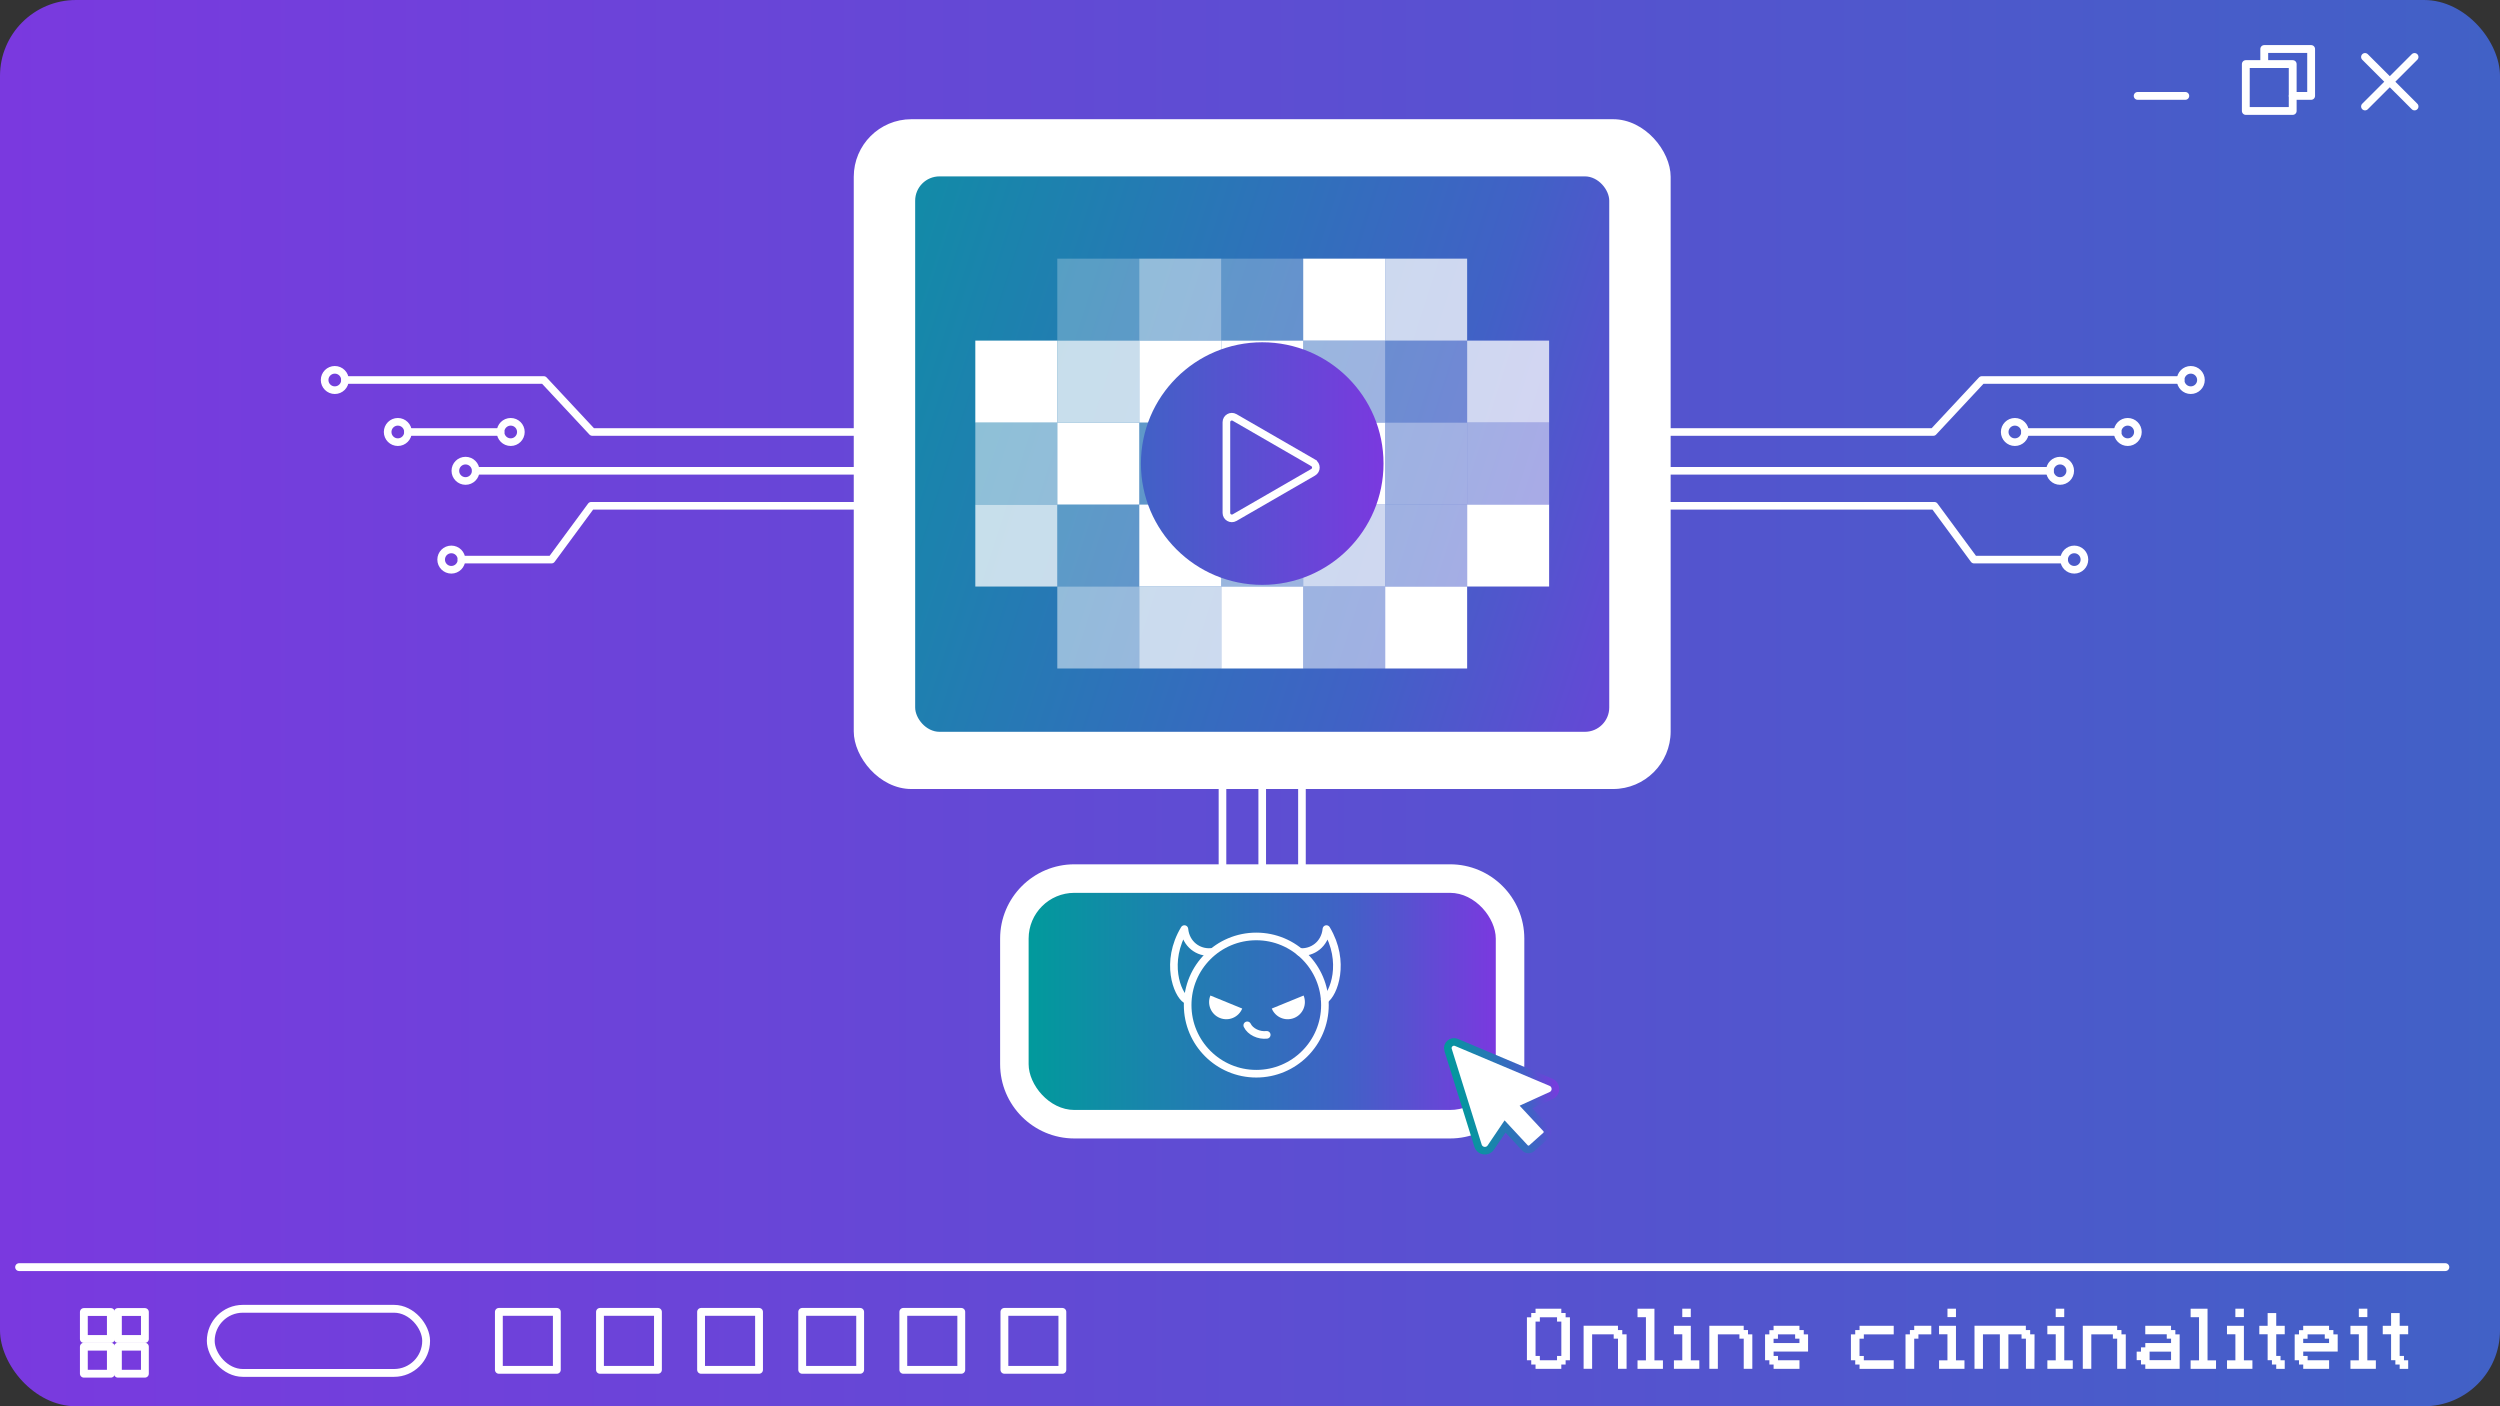 <?xml version="1.0" encoding="UTF-8"?>
<svg id="Text" xmlns="http://www.w3.org/2000/svg" xmlns:xlink="http://www.w3.org/1999/xlink" viewBox="0 0 957.56 538.63">
  <rect x="0" y="0" width="957.56" height="538.63" fill="#333333" stroke="none"/>
  <defs>
    <style>
      .cls-1 {
        fill: url(#linear-gradient-2);
      }

      .cls-2, .cls-3, .cls-4, .cls-5, .cls-6 {
        fill: #fff;
      }

      .cls-3 {
        opacity: .5;
      }

      .cls-7 {
        fill: url(#linear-gradient-4);
      }

      .cls-8, .cls-9 {
        stroke-linejoin: round;
      }

      .cls-8, .cls-9, .cls-10, .cls-11 {
        fill: none;
        stroke: #fff;
      }

      .cls-8, .cls-9, .cls-10, .cls-6 {
        stroke-linecap: round;
      }

      .cls-8, .cls-10 {
        stroke-width: 3px;
      }

      .cls-12 {
        fill: url(#linear-gradient-3);
      }

      .cls-9, .cls-11, .cls-6 {
        stroke-width: 2.92px;
      }

      .cls-4 {
        opacity: .25;
      }

      .cls-10, .cls-11, .cls-6 {
        stroke-miterlimit: 10;
      }

      .cls-5 {
        opacity: .75;
      }

      .cls-6 {
        stroke: url(#linear-gradient-5);
      }

      .cls-13 {
        fill: url(#linear-gradient);
      }
    </style>
    <linearGradient id="linear-gradient" x1="-2560" y1="269.31" x2="-1602.44" y2="269.31" gradientTransform="translate(2560 538.63) scale(1 -1)" gradientUnits="userSpaceOnUse">
      <stop offset="0" stop-color="#4161c6"/>
      <stop offset="1" stop-color="#7a39df"/>
    </linearGradient>
    <linearGradient id="linear-gradient-2" x1="393.99" y1="383.56" x2="572.92" y2="383.56" gradientUnits="userSpaceOnUse">
      <stop offset="0" stop-color="#019a9c"/>
      <stop offset=".68" stop-color="#4161c6"/>
      <stop offset="1" stop-color="#7a39df"/>
    </linearGradient>
    <linearGradient id="linear-gradient-3" x1="254.97" y1="100.38" x2="683.07" y2="238.19" gradientTransform="translate(966.91 347.87) rotate(180)" xlink:href="#linear-gradient-2"/>
    <linearGradient id="linear-gradient-4" x1="437" y1="177.56" x2="529.92" y2="177.56" gradientTransform="matrix(1,0,0,1,0,0)" xlink:href="#linear-gradient"/>
    <linearGradient id="linear-gradient-5" x1="614.52" y1="713.51" x2="654.27" y2="713.51" gradientTransform="translate(-200.42 -135.63) rotate(-12.9)" xlink:href="#linear-gradient-2"/>
  </defs>
  <g>
    <rect class="cls-13" x="0" y="0" width="957.56" height="538.63" rx="29.11" ry="29.11" transform="translate(957.56 538.63) rotate(-180)"/>
    <g>
      <line class="cls-10" x1="818.78" y1="36.73" x2="837.02" y2="36.73"/>
      <g>
        <rect class="cls-8" x="860.2" y="24.54" width="17.96" height="17.96"/>
        <polyline class="cls-8" points="867.26 24.54 867.26 18.77 885.22 18.77 885.22 36.73 878.16 36.73"/>
      </g>
      <g>
        <line class="cls-8" x1="905.86" y1="21.82" x2="924.83" y2="40.78"/>
        <line class="cls-8" x1="924.83" y1="21.82" x2="905.86" y2="40.78"/>
      </g>
    </g>
    <line class="cls-10" x1="7.31" y1="485.34" x2="936.64" y2="485.34"/>
    <rect class="cls-8" x="80.73" y="501.3" width="82.49" height="24.56" rx="12.28" ry="12.28"/>
    <rect class="cls-8" x="191.08" y="502.48" width="22.2" height="22.2"/>
    <g>
      <rect class="cls-8" x="32.12" y="515.82" width="10.34" height="10.34"/>
      <rect class="cls-8" x="32.12" y="502.53" width="10.34" height="10.34"/>
      <rect class="cls-8" x="45.16" y="515.82" width="10.34" height="10.34"/>
      <rect class="cls-8" x="45.16" y="502.53" width="10.34" height="10.34"/>
    </g>
    <rect class="cls-8" x="229.81" y="502.48" width="22.2" height="22.2"/>
    <rect class="cls-8" x="268.53" y="502.48" width="22.2" height="22.2"/>
    <rect class="cls-8" x="307.26" y="502.48" width="22.2" height="22.2"/>
    <rect class="cls-8" x="345.99" y="502.48" width="22.2" height="22.2"/>
    <rect class="cls-8" x="384.71" y="502.48" width="22.2" height="22.2"/>
  </g>
  <g>
    <path class="cls-2" d="M459.4,283.17h48.11c15.7,0,28.45,12.75,28.45,28.45v143.88c0,15.7-12.75,28.45-28.45,28.45h-48.11c-15.7,0-28.45-12.75-28.45-28.45v-143.88c0-15.7,12.75-28.45,28.45-28.45Z" transform="translate(867.02 -99.9) rotate(90)"/>
    <rect class="cls-1" x="393.99" y="341.98" width="178.93" height="83.16" rx="17.52" ry="17.52"/>
    <g>
      <path class="cls-9" d="M497.84,364.63c4.84.41,9.64-2.96,10.21-8.77,7.55,12.57,2.77,24.96-.66,27.05"/>
      <path class="cls-9" d="M463.86,364.63c-4.84.41-9.64-2.96-10.21-8.77-7.55,12.57-2.77,24.96.66,27.05"/>
      <g>
        <circle class="cls-9" cx="481.19" cy="384.97" r="26.29"/>
        <path class="cls-2" d="M499.31,381.31c1.38,3.37-.23,7.21-3.6,8.59s-7.21-.23-8.59-3.6l12.19-4.99Z"/>
        <path class="cls-2" d="M463.61,381.31c-1.38,3.37.23,7.21,3.6,8.59s7.21-.23,8.59-3.6l-12.19-4.99Z"/>
      </g>
      <path class="cls-9" d="M477.73,392.73c1.17,2.46,4.49,3.99,7.46,3.64"/>
    </g>
  </g>
  <g>
    <g>
      <line class="cls-9" x1="498.68" y1="204.49" x2="498.68" y2="337.81"/>
      <line class="cls-9" x1="483.46" y1="204.49" x2="483.46" y2="337.81"/>
      <line class="cls-9" x1="468.24" y1="204.49" x2="468.24" y2="337.81"/>
    </g>
    <g>
      <g>
        <polyline class="cls-9" points="634.7 165.46 740.51 165.46 759.08 145.55 835.21 145.55"/>
        <circle class="cls-9" cx="839.12" cy="145.55" r="3.9"/>
        <circle class="cls-9" cx="794.49" cy="214.34" r="3.9"/>
        <path class="cls-9" d="M775.65,165.46c0,2.16-1.75,3.9-3.9,3.9s-3.9-1.75-3.9-3.9,1.75-3.9,3.9-3.9,3.9,1.75,3.9,3.9Z"/>
        <circle class="cls-9" cx="814.97" cy="165.46" r="3.9"/>
        <polyline class="cls-9" points="634.7 193.73 740.92 193.73 756.1 214.34 790.58 214.34"/>
        <line class="cls-9" x1="775.65" y1="165.46" x2="811.07" y2="165.46"/>
        <circle class="cls-9" cx="789.05" cy="180.33" r="3.9"/>
        <line class="cls-9" x1="634.7" y1="180.33" x2="785.15" y2="180.33"/>
      </g>
      <g>
        <polyline class="cls-9" points="332.66 165.46 226.85 165.46 208.28 145.55 132.14 145.55"/>
        <circle class="cls-9" cx="128.24" cy="145.55" r="3.9"/>
        <circle class="cls-9" cx="172.87" cy="214.34" r="3.9"/>
        <circle class="cls-9" cx="195.61" cy="165.46" r="3.9"/>
        <circle class="cls-9" cx="152.38" cy="165.46" r="3.9"/>
        <polyline class="cls-9" points="332.66 193.73 226.44 193.73 211.26 214.34 176.77 214.34"/>
        <line class="cls-9" x1="191.71" y1="165.46" x2="156.29" y2="165.46"/>
        <circle class="cls-9" cx="178.31" cy="180.33" r="3.9"/>
        <line class="cls-9" x1="332.66" y1="180.33" x2="182.21" y2="180.33"/>
      </g>
      <g>
        <g>
          <g>
            <rect class="cls-2" x="327.01" y="45.66" width="312.89" height="256.55" rx="22.06" ry="22.06"/>
            <rect class="cls-12" x="350.53" y="67.57" width="265.85" height="212.74" rx="9.32" ry="9.32" transform="translate(966.91 347.87) rotate(-180)"/>
          </g>
          <g>
            <rect class="cls-4" x="404.97" y="99.07" width="31.4" height="31.4"/>
            <rect class="cls-3" x="436.36" y="99.07" width="31.4" height="31.4"/>
            <rect class="cls-4" x="467.76" y="99.07" width="31.4" height="31.4"/>
            <rect class="cls-2" x="499.15" y="99.07" width="31.4" height="31.4"/>
            <rect class="cls-5" x="530.55" y="99.07" width="31.4" height="31.4"/>
            <rect class="cls-5" x="404.97" y="130.46" width="31.4" height="31.4"/>
            <rect class="cls-2" x="436.36" y="130.46" width="31.4" height="31.4"/>
            <rect class="cls-2" x="467.76" y="130.46" width="31.4" height="31.4"/>
            <rect class="cls-3" x="499.15" y="130.46" width="31.4" height="31.4"/>
            <rect class="cls-4" x="530.55" y="130.46" width="31.4" height="31.4"/>
            <rect class="cls-2" x="404.97" y="161.86" width="31.4" height="31.4"/>
            <rect class="cls-4" x="436.36" y="161.86" width="31.4" height="31.4"/>
            <rect class="cls-5" x="467.76" y="161.86" width="31.4" height="31.4"/>
            <rect class="cls-2" x="499.15" y="161.86" width="31.4" height="31.4"/>
            <rect class="cls-3" x="530.55" y="161.86" width="31.4" height="31.4"/>
            <rect class="cls-4" x="404.97" y="193.25" width="31.4" height="31.4"/>
            <rect class="cls-2" x="436.36" y="193.25" width="31.4" height="31.4"/>
            <rect class="cls-3" x="467.76" y="193.25" width="31.4" height="31.4"/>
            <rect class="cls-5" x="499.15" y="193.25" width="31.4" height="31.4"/>
            <rect class="cls-3" x="530.55" y="193.25" width="31.4" height="31.4"/>
            <rect class="cls-5" x="373.57" y="193.25" width="31.4" height="31.4" transform="translate(778.54 417.91) rotate(180)"/>
            <rect class="cls-3" x="373.57" y="161.86" width="31.4" height="31.4" transform="translate(778.54 355.11) rotate(180)"/>
            <rect class="cls-2" x="373.57" y="130.46" width="31.4" height="31.4" transform="translate(778.54 292.32) rotate(180)"/>
            <rect class="cls-5" x="561.95" y="130.46" width="31.4" height="31.4"/>
            <rect class="cls-3" x="561.95" y="161.86" width="31.4" height="31.4"/>
            <rect class="cls-2" x="561.95" y="193.25" width="31.4" height="31.4"/>
            <rect class="cls-3" x="404.97" y="224.65" width="31.4" height="31.4"/>
            <rect class="cls-5" x="436.36" y="224.65" width="31.4" height="31.4"/>
            <rect class="cls-2" x="467.76" y="224.65" width="31.4" height="31.4"/>
            <rect class="cls-3" x="499.15" y="224.65" width="31.4" height="31.4"/>
            <rect class="cls-2" x="530.55" y="224.65" width="31.4" height="31.4"/>
          </g>
        </g>
        <g>
          <circle class="cls-7" cx="483.46" cy="177.56" r="46.46"/>
          <path class="cls-11" d="M502.97,177.27l-30.1-17.38c-1.39-.8-3.13.2-3.13,1.81v34.76c0,1.61,1.74,2.61,3.13,1.81l30.1-17.38c1.39-.8,1.39-2.81,0-3.62Z"/>
        </g>
      </g>
    </g>
    <path class="cls-6" d="M554.66,402.17l11.46,36.65c.69,2.2,3.61,2.63,4.9.72l5.45-8.07,7.6,8.18c.71.76,1.89.82,2.66.12l5.36-4.79c.8-.71.85-1.94.12-2.72l-7.71-8.27,9.66-4.4c2.18-.99,2.13-4.1-.07-5.03l-36.24-15.29c-1.87-.79-3.8.97-3.2,2.9Z"/>
  </g>
  <g>
    <path class="cls-2" d="M586.5,522.65v-1.64h-1.65v-16.45h1.65v-1.65h1.65v-1.64h9.87v1.64h1.65v1.65h1.65v16.45h-1.65v1.64h-1.65v1.65h-9.87v-1.65h-1.65ZM588.15,519.36h1.65v1.65h6.58v-1.65h1.65v-13.16h-1.65v-1.65h-6.58v1.65h-1.65v13.16Z"/>
    <path class="cls-2" d="M606.56,524.29v-16.49h13.16v1.64h1.65v1.65h1.65v13.2h-3.29v-11.55h-1.65v-1.65h-8.26v13.2h-3.25Z"/>
    <path class="cls-2" d="M630.43,521.04v-16.52h-3.22v-3.25h6.48v19.78h3.25v3.25h-9.73v-3.25h3.22Z"/>
    <path class="cls-2" d="M644.36,521.04v-9.98h-3.22v-3.25h6.48v13.23h3.26v3.25h-9.73v-3.25h3.22ZM647.61,501.26v3.22h-3.26v-3.22h3.26Z"/>
    <path class="cls-2" d="M654.72,524.29v-16.49h13.16v1.64h1.65v1.65h1.65v13.2h-3.29v-11.55h-1.65v-1.65h-8.26v13.2h-3.26Z"/>
    <path class="cls-2" d="M677.71,522.65v-1.64h-1.65v-9.91h1.65v-1.61h1.61v-1.68h9.91v1.64h1.65v1.65h1.65v6.58h-13.2v1.68h1.68v1.65h8.23v3.29h-9.91v-1.65h-1.61ZM679.32,514.42h9.91v-1.68h-1.65v-1.65h-6.58v1.68h-1.68v1.65Z"/>
    <path class="cls-2" d="M712.25,522.65h-1.65v-1.64h-1.65v-9.91h1.65v-1.65h1.65v-1.64h13.09v3.29h-11.45v1.65h-1.65v6.62h1.65v1.65h11.45v3.29h-13.09v-1.65Z"/>
    <path class="cls-2" d="M729.86,524.29v-13.2h1.68v-1.65h1.65v-1.64h6.55v3.29h-4.94v1.65h-1.61v11.55h-3.33Z"/>
    <path class="cls-2" d="M745.92,521.04v-9.98h-3.22v-3.25h6.48v13.23h3.26v3.25h-9.73v-3.25h3.22ZM749.18,501.26v3.22h-3.25v-3.22h3.25Z"/>
    <path class="cls-2" d="M756.28,524.29v-16.49h19.67v1.64h1.65v1.65h1.68l-.04,13.2h-3.26v-11.55h-1.68v-1.65h-5.04v13.2h-3.26v-13.2h-6.48v13.2h-3.26Z"/>
    <path class="cls-2" d="M787.4,521.04v-9.98h-3.22v-3.25h6.48v13.23h3.26v3.25h-9.73v-3.25h3.22ZM790.65,501.26v3.22h-3.26v-3.22h3.26Z"/>
    <path class="cls-2" d="M797.76,524.29v-16.49h13.16v1.64h1.65v1.65h1.65v13.2h-3.29v-11.55h-1.65v-1.65h-8.26v13.2h-3.26Z"/>
    <path class="cls-2" d="M820.05,522.61v-1.64h-1.65v-3.26h1.65v-1.64h1.65v-1.65h9.87v-1.68h-1.65v-1.68h-8.23v-3.25h9.87v1.64h1.65v1.65h1.65v13.2h-13.16v-1.68h-1.65ZM823.34,520.97h8.23v-3.26h-8.23v3.26Z"/>
    <path class="cls-2" d="M842.28,521.04v-16.52h-3.22v-3.25h6.48v19.78h3.25v3.25h-9.73v-3.25h3.22Z"/>
    <path class="cls-2" d="M856.21,521.04v-9.98h-3.22v-3.25h6.48v13.23h3.26v3.25h-9.73v-3.25h3.22ZM859.46,501.26v3.22h-3.26v-3.22h3.26Z"/>
    <path class="cls-2" d="M870.21,521h-1.65v-9.94h-3.19v-3.25h3.19v-4.87h3.29v4.87h3.26v3.25h-3.26v8.3h1.65v1.65h1.61v3.29h-3.26v-1.65h-1.65v-1.64Z"/>
    <path class="cls-2" d="M880.57,522.65v-1.64h-1.65v-9.91h1.65v-1.61h1.61v-1.68h9.91v1.64h1.65v1.65h1.65v6.58h-13.2v1.68h1.68v1.65h8.23v3.29h-9.91v-1.65h-1.61ZM882.18,514.42h9.91v-1.68h-1.65v-1.65h-6.58v1.68h-1.68v1.65Z"/>
    <path class="cls-2" d="M903.49,521.04v-9.98h-3.22v-3.25h6.48v13.23h3.26v3.25h-9.73v-3.25h3.22ZM906.75,501.26v3.22h-3.26v-3.22h3.26Z"/>
    <path class="cls-2" d="M917.49,521h-1.65v-9.94h-3.19v-3.25h3.19v-4.87h3.29v4.87h3.26v3.25h-3.26v8.3h1.65v1.65h1.61v3.29h-3.26v-1.65h-1.65v-1.64Z"/>
  </g>
</svg>